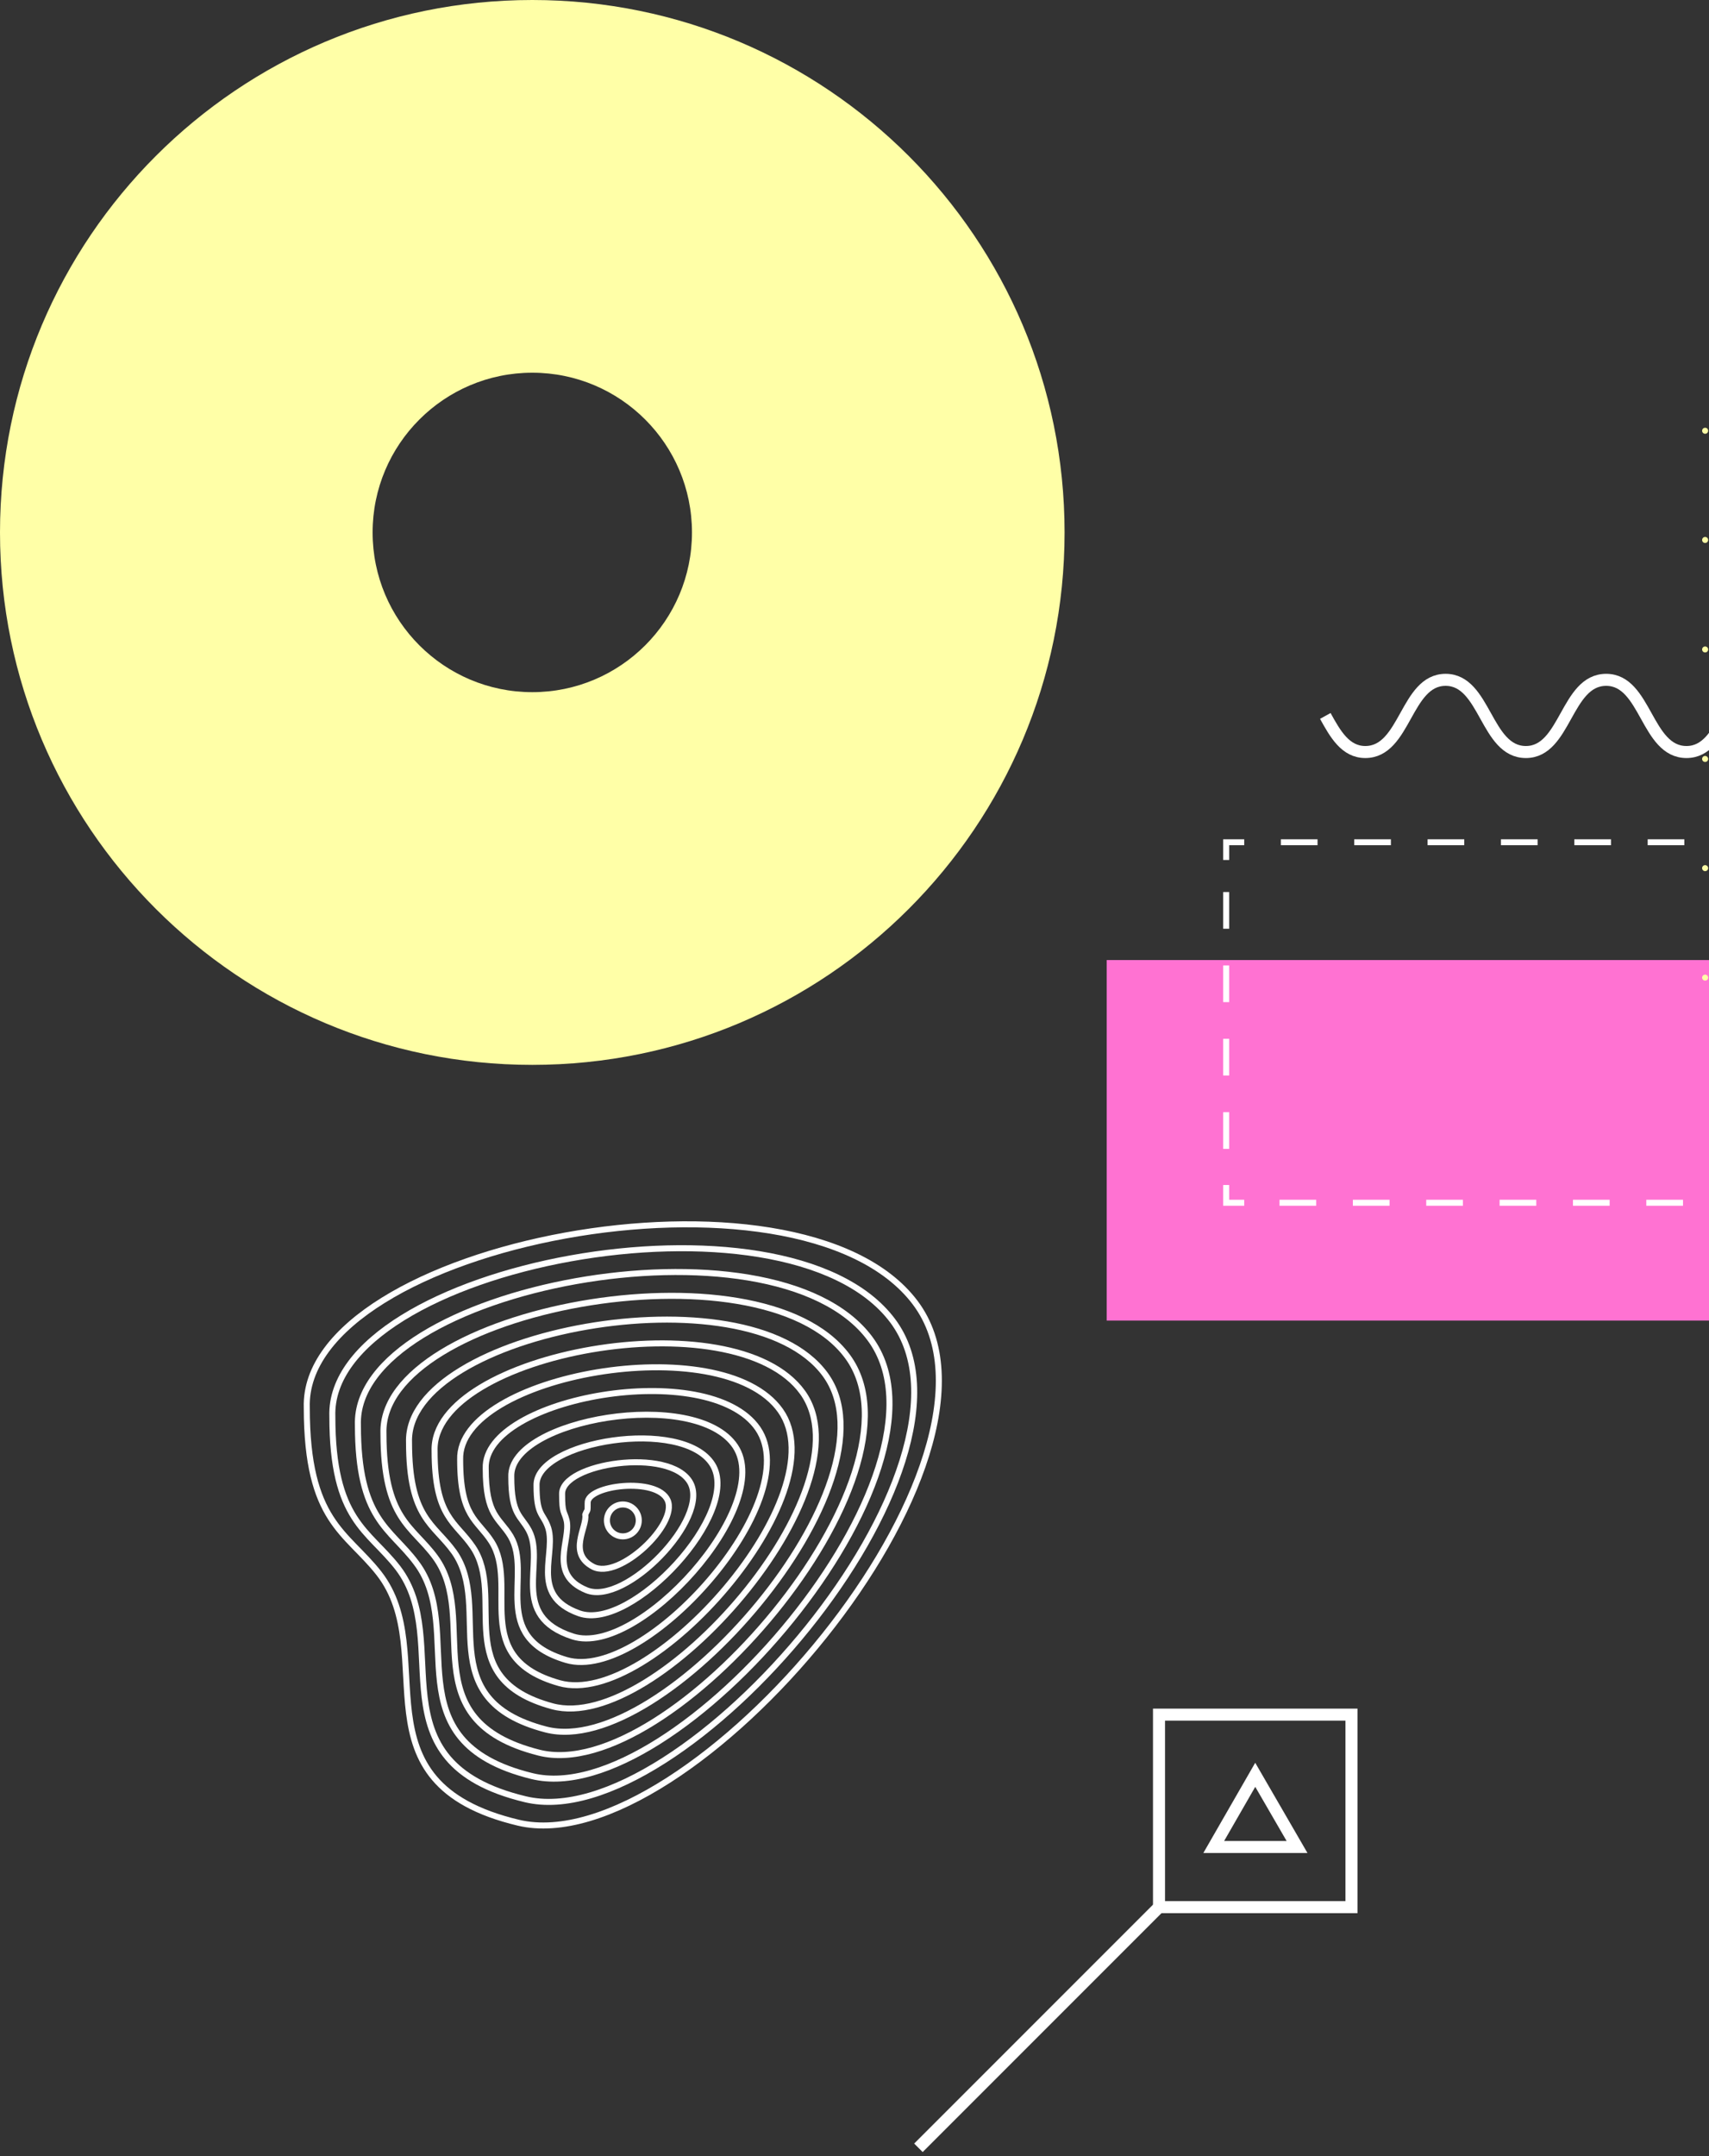 <svg width="287" height="362" viewBox="0 0 287 362" fill="none" xmlns="http://www.w3.org/2000/svg">
<rect x="0" y="0" width="287" height="362" fill="#333333" stroke="none"/>
<g clip-path="url(#clip0)">
<path d="M308.701 161.178H185.849V221.706H308.701V161.178Z" fill="#FF72D2"/>
<path d="M319.594 201.928H212.023" stroke="white" stroke-width="1.01" stroke-miterlimit="10" stroke-dasharray="6.16 6.16"/>
<path d="M208.947 201.928H205.921V198.946" stroke="white" stroke-width="1.01" stroke-miterlimit="10"/>
<path d="M205.921 192.883V147.412" stroke="white" stroke-width="1.01" stroke-miterlimit="10" stroke-dasharray="6.16 6.16"/>
<path d="M205.921 144.381V141.399H208.947" stroke="white" stroke-width="1.01" stroke-miterlimit="10"/>
<path d="M215.1 141.399H322.67" stroke="white" stroke-width="1.01" stroke-miterlimit="10" stroke-dasharray="6.16 6.16"/>
</g>
<path d="M89.39 0C40.011 0 0 40.011 0 89.39C0 138.768 40.011 178.779 89.39 178.779C138.768 178.779 178.779 138.768 178.779 89.39C178.779 40.011 138.768 0 89.39 0ZM89.39 116.206C74.587 116.206 62.573 104.192 62.573 89.39C62.573 74.587 74.587 62.573 89.39 62.573C104.192 62.573 116.206 74.587 116.206 89.39C116.206 104.192 104.192 116.206 89.39 116.206Z" fill="#FFFFA7"/>
<g clip-path="url(#clip1)">
<path d="M286.35 72.825C286.628 72.825 286.855 72.598 286.855 72.32C286.855 72.041 286.628 71.814 286.35 71.814C286.071 71.814 285.844 72.041 285.844 72.32C285.844 72.598 286.071 72.825 286.35 72.825Z" fill="#FFFFA7"/>
<path d="M286.35 91.157C286.628 91.157 286.855 90.931 286.855 90.653C286.855 90.374 286.628 90.147 286.35 90.147C286.071 90.147 285.844 90.374 285.844 90.653C285.844 90.931 286.071 91.157 286.35 91.157Z" fill="#FFFFA7"/>
<path d="M286.35 109.54C286.628 109.54 286.855 109.314 286.855 109.035C286.855 108.756 286.628 108.53 286.35 108.53C286.071 108.53 285.844 108.756 285.844 109.035C285.844 109.314 286.071 109.54 286.35 109.54Z" fill="#FFFFA7"/>
<path d="M286.35 127.923C286.628 127.923 286.855 127.697 286.855 127.418C286.855 127.139 286.628 126.913 286.35 126.913C286.071 126.913 285.844 127.139 285.844 127.418C285.844 127.697 286.071 127.923 286.35 127.923Z" fill="#FFFFA7"/>
<path d="M286.35 146.256C286.628 146.256 286.855 146.03 286.855 145.751C286.855 145.472 286.628 145.246 286.35 145.246C286.071 145.246 285.844 145.472 285.844 145.751C285.844 146.03 286.071 146.256 286.35 146.256Z" fill="#FFFFA7"/>
<path d="M286.35 164.638C286.628 164.638 286.855 164.412 286.855 164.133C286.855 163.854 286.628 163.628 286.35 163.628C286.071 163.628 285.844 163.854 285.844 164.133C285.844 164.412 286.071 164.638 286.35 164.638Z" fill="#FFFFA7"/>
</g>
<path d="M104.598 257.934C106.076 257.934 107.274 256.736 107.274 255.258C107.274 253.779 106.076 252.581 104.598 252.581C103.119 252.581 101.921 253.779 101.921 255.258C101.921 256.736 103.119 257.934 104.598 257.934Z" stroke="white" stroke-width="1.01" stroke-miterlimit="10" stroke-linejoin="round"/>
<path d="M98.689 252.329C98.537 249.349 110.355 247.884 112.122 251.874C113.89 255.864 103.991 265.308 99.598 263.035C95.254 260.762 98.638 256.369 98.285 254.298C98.689 253.238 98.689 253.995 98.689 252.329Z" stroke="white" stroke-width="1.01" stroke-miterlimit="10" stroke-linejoin="round"/>
<path d="M94.396 250.865C94.194 245.663 112.526 242.885 115.91 248.895C119.294 254.905 105.052 269.652 98.487 266.975C91.972 264.298 95.911 258.541 95.153 255.259C94.749 253.642 94.396 254.147 94.396 250.865Z" stroke="white" stroke-width="1.01" stroke-miterlimit="10" stroke-linejoin="round"/>
<path d="M90.103 249.4C89.851 241.976 114.647 237.835 119.647 245.865C124.647 253.895 106.062 273.944 97.275 270.864C88.588 267.783 93.739 260.46 91.921 256.117C91.113 254.046 90.103 254.299 90.103 249.4Z" stroke="white" stroke-width="1.01" stroke-miterlimit="10" stroke-linejoin="round"/>
<path d="M85.861 247.935C85.508 238.289 116.87 232.835 123.486 242.835C130.101 252.834 107.173 278.237 96.214 274.752C85.356 271.267 91.669 262.379 88.841 256.975C87.477 254.4 85.861 254.4 85.861 247.935Z" stroke="white" stroke-width="1.01" stroke-miterlimit="10" stroke-linejoin="round"/>
<path d="M81.568 246.521C81.164 234.602 119.041 227.835 127.273 239.855C135.505 251.874 108.234 282.58 95.103 278.691C82.023 274.803 89.497 264.298 85.76 257.935C83.841 254.753 81.568 254.551 81.568 246.521Z" stroke="white" stroke-width="1.01" stroke-miterlimit="10" stroke-linejoin="round"/>
<path d="M77.276 245.057C76.821 230.916 121.162 222.836 131.061 236.825C140.959 250.814 109.294 286.873 93.942 282.58C78.69 278.287 87.275 266.167 82.528 258.793C80.154 255.107 77.276 254.703 77.276 245.057Z" stroke="white" stroke-width="1.01" stroke-miterlimit="10" stroke-linejoin="round"/>
<path d="M72.983 243.592C72.427 227.23 123.334 217.786 134.798 233.795C146.262 249.804 110.304 291.166 92.78 286.469C75.356 281.772 85.103 268.086 79.397 259.703C76.518 255.461 72.983 254.804 72.983 243.592Z" stroke="white" stroke-width="1.01" stroke-miterlimit="10" stroke-linejoin="round"/>
<path d="M68.69 242.128C68.084 223.543 125.455 212.786 138.586 230.765C151.716 248.744 111.365 295.459 91.669 290.358C72.074 285.257 82.932 270.006 76.266 260.562C72.831 255.764 68.69 254.956 68.69 242.128Z" stroke="white" stroke-width="1.01" stroke-miterlimit="10" stroke-linejoin="round"/>
<path d="M64.397 240.662C63.69 219.855 127.627 207.785 142.323 227.734C157.019 247.682 112.425 299.801 90.507 294.246C68.741 288.741 80.76 271.873 73.084 261.419C69.195 256.116 64.397 255.106 64.397 240.662Z" stroke="white" stroke-width="1.01" stroke-miterlimit="10" stroke-linejoin="round"/>
<path d="M60.105 239.249C59.347 216.17 129.798 202.736 146.111 224.755C162.423 246.774 113.486 304.095 89.346 298.186C65.407 292.328 78.538 273.793 69.902 262.38C65.508 256.471 60.105 255.208 60.105 239.249Z" stroke="white" stroke-width="1.01" stroke-miterlimit="10" stroke-linejoin="round"/>
<path d="M55.812 237.784C55.004 212.482 131.919 197.736 149.898 221.724C167.877 245.713 114.546 308.387 88.235 302.074C62.125 295.812 76.367 275.712 66.822 263.238C61.872 256.824 55.812 255.359 55.812 237.784Z" stroke="white" stroke-width="1.01" stroke-miterlimit="10" stroke-linejoin="round"/>
<path d="M63.64 264.147C74.144 277.631 58.792 299.297 87.073 306.014C115.607 312.731 173.281 244.704 153.686 218.695C134.091 192.686 50.661 208.796 51.519 236.32C51.519 255.511 58.186 257.178 63.64 264.147Z" stroke="white" stroke-width="1.01" stroke-miterlimit="10" stroke-linejoin="round"/>
<g clip-path="url(#clip2)">
<path d="M222.565 120.196C224.232 123.226 225.949 126.256 229.282 126.256C236.049 126.256 236.049 114.136 242.766 114.136C249.483 114.136 249.483 126.256 256.25 126.256C262.967 126.256 262.967 114.136 269.734 114.136C276.451 114.136 276.451 126.256 283.219 126.256C289.935 126.256 289.935 114.136 296.703 114.136C303.42 114.136 303.42 126.256 310.187 126.256C316.904 126.256 316.904 114.136 323.671 114.136C330.388 114.136 330.388 126.256 337.155 126.256C343.872 126.256 343.872 114.136 350.639 114.136C357.356 114.136 357.356 126.256 364.124 126.256C370.84 126.256 370.841 114.136 377.608 114.136C384.325 114.136 384.325 126.256 391.092 126.256C397.809 126.256 397.809 114.136 404.576 114.136C407.96 114.136 409.626 117.166 411.293 120.196" stroke="white" stroke-width="2.02" stroke-miterlimit="10"/>
</g>
<g clip-path="url(#clip3)">
<path d="M226.959 287.865H194.637V320.187H226.959V287.865Z" stroke="white" stroke-width="2.02" stroke-miterlimit="10"/>
<path d="M210.798 297.966L203.828 310.086H217.818L210.798 297.966Z" stroke="white" stroke-width="2.02" stroke-miterlimit="10"/>
<path d="M194.637 320.187L154.235 360.589" stroke="white" stroke-width="2.02" stroke-miterlimit="10"/>
</g>
<defs>
<clipPath id="clip0">
<rect width="143.427" height="80.804" fill="white" transform="translate(185.849 140.902)"/>
</clipPath>
<clipPath id="clip1">
<rect width="111.207" height="111.207" fill="white" transform="translate(285.844 62.623)"/>
</clipPath>
<clipPath id="clip2">
<rect width="190.294" height="14.141" fill="white" transform="translate(221.706 113.126)"/>
</clipPath>
<clipPath id="clip3">
<rect width="74.441" height="74.441" fill="white" transform="translate(153.528 286.854)"/>
</clipPath>
</defs>
</svg>
